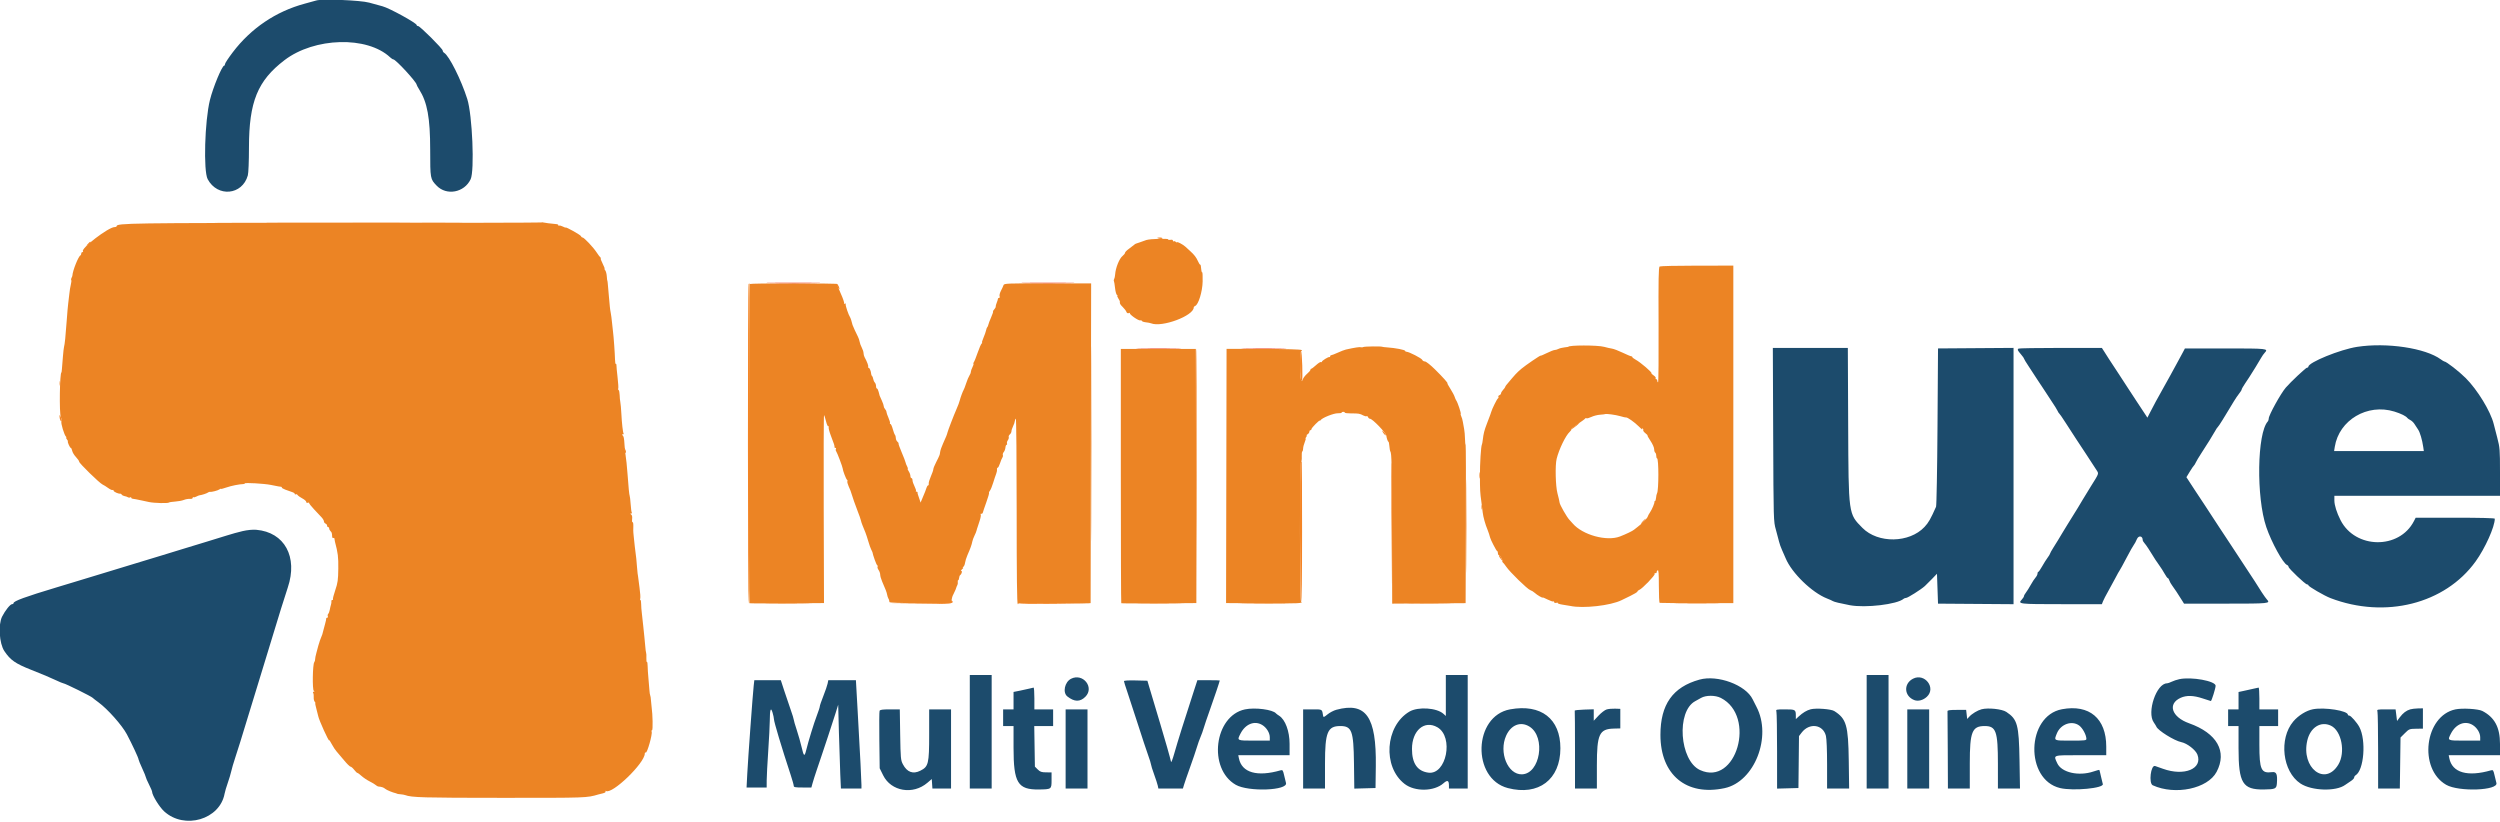 <svg id="svg" version="1.1" xmlns="http://www.w3.org/2000/svg" xmlns:xlink="http://www.w3.org/1999/xlink" width="400" height="131.461" viewBox="0, 0, 400,131.461"><g id="svgg"><path id="path0" d="M86.628 35.594 C 86.589 35.633,71.657 35.666,53.446 35.667 C 20.964 35.670,18.667 35.704,18.667 36.180 C 18.667 36.265,18.519 36.333,18.338 36.333 C 17.357 36.333,12.851 39.795,13.277 40.222 C 13.339 40.283,13.301 40.333,13.194 40.333 C 13.087 40.333,13.000 40.440,13.000 40.569 C 13.000 40.699,12.941 40.831,12.870 40.861 C 12.546 40.999,11.626 43.304,11.584 44.083 C 11.579 44.175,11.516 44.344,11.444 44.458 C 11.372 44.573,11.353 44.730,11.401 44.807 C 11.448 44.885,11.420 45.203,11.337 45.516 C 11.254 45.828,11.141 46.533,11.087 47.083 C 11.032 47.633,10.953 48.308,10.910 48.583 C 10.868 48.858,10.760 50.102,10.670 51.347 C 10.492 53.837,10.360 55.114,10.243 55.507 C 10.201 55.649,10.120 56.361,10.064 57.091 C 9.901 59.199,9.866 59.583,9.833 59.583 C 9.559 59.583,9.465 66.094,9.729 66.727 C 9.861 67.041,9.909 67.362,9.836 67.441 C 9.677 67.611,10.304 69.698,10.566 69.872 C 10.667 69.940,10.685 69.996,10.605 69.997 C 10.525 69.999,10.562 70.124,10.688 70.276 C 10.814 70.427,10.890 70.580,10.858 70.616 C 10.765 70.719,11.193 71.667,11.333 71.667 C 11.402 71.667,11.500 71.875,11.551 72.130 C 11.602 72.385,11.874 72.834,12.155 73.128 C 12.436 73.423,12.667 73.756,12.667 73.870 C 12.667 74.122,15.926 77.304,16.405 77.520 C 16.595 77.605,17.003 77.859,17.312 78.085 C 17.621 78.310,17.940 78.454,18.020 78.404 C 18.101 78.354,18.167 78.397,18.167 78.499 C 18.167 78.676,18.920 79.021,19.231 78.988 C 19.313 78.979,19.429 79.051,19.489 79.148 C 19.549 79.245,19.745 79.348,19.924 79.376 C 20.103 79.403,20.344 79.485,20.458 79.556 C 20.573 79.628,20.742 79.640,20.833 79.583 C 20.925 79.527,21.000 79.547,21.000 79.629 C 21.000 79.711,21.094 79.786,21.208 79.797 C 21.411 79.815,21.943 79.916,22.708 80.081 C 22.915 80.125,23.421 80.235,23.833 80.324 C 24.656 80.501,26.887 80.557,27.041 80.404 C 27.094 80.351,27.537 80.282,28.027 80.251 C 28.516 80.220,29.142 80.103,29.417 79.990 C 29.692 79.877,30.123 79.801,30.375 79.822 C 30.649 79.844,30.833 79.775,30.833 79.651 C 30.833 79.538,30.881 79.492,30.939 79.550 C 30.996 79.608,31.203 79.567,31.397 79.460 C 31.591 79.353,31.825 79.258,31.917 79.249 C 32.278 79.213,33.094 78.946,33.274 78.805 C 33.379 78.722,33.529 78.672,33.607 78.693 C 33.840 78.754,34.900 78.475,35.125 78.294 C 35.240 78.201,35.333 78.167,35.333 78.217 C 35.333 78.267,35.733 78.168,36.222 77.996 C 36.994 77.724,38.308 77.462,38.958 77.449 C 39.073 77.446,39.167 77.401,39.167 77.347 C 39.167 77.196,42.289 77.374,43.333 77.586 C 44.568 77.836,44.767 77.872,44.951 77.880 C 45.062 77.885,45.122 77.938,45.085 77.998 C 45.048 78.057,45.295 78.210,45.634 78.337 C 46.394 78.622,46.339 78.603,46.792 78.750 C 46.998 78.817,47.167 78.943,47.167 79.029 C 47.167 79.116,47.237 79.143,47.323 79.090 C 47.409 79.036,47.540 79.089,47.615 79.206 C 47.689 79.324,48.031 79.568,48.375 79.748 C 48.719 79.928,49.000 80.179,49.000 80.306 C 49.000 80.441,49.102 80.496,49.248 80.440 C 49.384 80.388,49.478 80.405,49.456 80.477 C 49.435 80.550,49.792 81.007,50.250 81.492 C 50.708 81.978,51.252 82.557,51.458 82.779 C 51.665 83.000,51.833 83.293,51.833 83.429 C 51.833 83.566,51.946 83.720,52.083 83.773 C 52.221 83.826,52.333 83.973,52.333 84.101 C 52.333 84.229,52.408 84.333,52.500 84.333 C 52.592 84.333,52.667 84.431,52.667 84.550 C 52.667 84.669,52.760 84.860,52.875 84.975 C 53.089 85.189,53.110 85.256,53.146 85.843 C 53.157 86.032,53.242 86.140,53.333 86.083 C 53.425 86.027,53.506 86.079,53.513 86.198 C 53.520 86.318,53.555 86.529,53.591 86.667 C 54.077 88.508,54.150 89.093,54.127 90.992 C 54.105 92.790,54.038 93.270,53.647 94.413 C 53.398 95.144,53.229 95.800,53.273 95.871 C 53.317 95.942,53.270 96.000,53.169 96.000 C 53.068 96.000,53.003 96.094,53.025 96.208 C 53.047 96.323,53.016 96.567,52.956 96.750 C 52.896 96.933,52.809 97.302,52.763 97.569 C 52.717 97.836,52.607 98.126,52.519 98.214 C 52.431 98.302,52.399 98.477,52.448 98.604 C 52.496 98.730,52.453 98.833,52.351 98.833 C 52.250 98.833,52.180 98.890,52.196 98.958 C 52.212 99.027,52.129 99.421,52.012 99.833 C 51.895 100.245,51.764 100.732,51.723 100.916 C 51.609 101.418,51.570 101.539,51.342 102.083 C 51.228 102.358,51.109 102.696,51.080 102.833 C 51.050 102.971,51.014 103.083,51.000 103.083 C 50.986 103.083,50.952 103.196,50.924 103.333 C 50.896 103.471,50.766 103.958,50.635 104.417 C 50.504 104.875,50.406 105.362,50.417 105.500 C 50.428 105.638,50.366 105.845,50.279 105.961 C 50.022 106.305,49.958 110.370,50.207 110.529 C 50.373 110.634,50.371 110.662,50.198 110.664 C 50.069 110.666,50.032 110.750,50.106 110.870 C 50.175 110.982,50.215 111.291,50.195 111.556 C 50.175 111.822,50.244 112.143,50.350 112.270 C 50.455 112.396,50.501 112.500,50.452 112.500 C 50.403 112.500,50.475 112.894,50.611 113.375 C 50.746 113.856,50.885 114.400,50.917 114.583 C 51.030 115.210,52.663 118.807,52.666 118.434 C 52.666 118.351,52.853 118.634,53.080 119.061 C 53.307 119.489,53.646 120.006,53.833 120.211 C 54.020 120.416,54.558 121.052,55.029 121.625 C 55.500 122.198,55.975 122.667,56.085 122.667 C 56.194 122.667,56.456 122.892,56.667 123.167 C 56.877 123.442,57.109 123.667,57.181 123.667 C 57.254 123.667,57.551 123.884,57.842 124.150 C 58.134 124.416,58.720 124.810,59.144 125.024 C 59.569 125.239,60.016 125.509,60.137 125.624 C 60.258 125.739,60.446 125.839,60.554 125.846 C 61.046 125.878,61.384 125.993,61.640 126.216 C 61.866 126.414,62.820 126.806,63.375 126.930 C 63.444 126.946,63.519 126.978,63.542 127.002 C 63.565 127.026,63.808 127.063,64.083 127.084 C 64.358 127.105,64.696 127.165,64.833 127.217 C 65.837 127.598,67.751 127.652,80.270 127.655 C 94.005 127.659,93.866 127.664,95.750 127.110 C 95.842 127.083,96.161 127.003,96.460 126.933 C 96.783 126.858,96.958 126.734,96.892 126.627 C 96.832 126.529,96.859 126.496,96.954 126.555 C 97.919 127.151,103.167 122.095,103.167 120.568 C 103.167 120.428,103.236 120.357,103.321 120.409 C 103.544 120.547,104.417 117.459,104.266 117.066 C 104.217 116.938,104.246 116.833,104.330 116.833 C 104.480 116.833,104.434 114.326,104.263 113.167 C 104.216 112.846,104.164 112.321,104.148 112.000 C 104.133 111.679,104.082 111.349,104.035 111.267 C 103.988 111.184,103.931 110.809,103.908 110.433 C 103.886 110.058,103.813 109.188,103.746 108.500 C 103.680 107.813,103.624 106.933,103.622 106.547 C 103.620 106.160,103.568 105.875,103.505 105.914 C 103.442 105.952,103.404 105.669,103.421 105.284 C 103.438 104.899,103.420 104.525,103.380 104.455 C 103.341 104.384,103.278 103.896,103.239 103.371 C 103.201 102.846,103.135 102.154,103.093 101.833 C 103.051 101.513,102.972 100.763,102.919 100.167 C 102.865 99.571,102.767 98.671,102.700 98.167 C 102.634 97.662,102.581 96.969,102.584 96.625 C 102.586 96.281,102.533 96.000,102.466 96.000 C 102.399 96.000,102.386 95.889,102.438 95.754 C 102.490 95.619,102.440 94.850,102.326 94.046 C 102.213 93.241,102.103 92.396,102.082 92.167 C 102.060 91.938,102.031 91.750,102.017 91.750 C 102.002 91.750,101.960 91.300,101.924 90.750 C 101.856 89.742,101.803 89.245,101.564 87.417 C 101.492 86.867,101.421 86.192,101.405 85.917 C 101.389 85.642,101.360 85.342,101.340 85.250 C 101.320 85.158,101.316 84.719,101.332 84.274 C 101.347 83.828,101.295 83.504,101.215 83.554 C 101.135 83.603,101.101 83.377,101.139 83.052 C 101.183 82.670,101.127 82.411,100.979 82.317 C 100.799 82.203,100.796 82.171,100.968 82.169 C 101.088 82.168,101.140 82.091,101.083 81.999 C 101.026 81.907,100.944 81.296,100.901 80.641 C 100.857 79.985,100.788 79.395,100.747 79.328 C 100.681 79.221,100.549 77.883,100.411 75.917 C 100.325 74.694,100.176 73.255,100.083 72.750 C 100.032 72.475,99.963 71.800,99.929 71.250 C 99.855 70.044,99.801 69.787,99.583 69.628 C 99.482 69.553,99.502 69.504,99.635 69.503 C 99.755 69.501,99.818 69.444,99.776 69.375 C 99.659 69.185,99.497 67.745,99.416 66.167 C 99.376 65.387,99.302 64.563,99.252 64.333 C 99.202 64.104,99.153 63.596,99.143 63.205 C 99.133 62.814,99.058 62.452,98.976 62.402 C 98.895 62.352,98.868 62.246,98.916 62.168 C 98.965 62.089,98.918 61.288,98.812 60.387 C 98.707 59.487,98.626 58.617,98.633 58.455 C 98.641 58.292,98.595 58.191,98.532 58.230 C 98.468 58.269,98.410 57.952,98.402 57.525 C 98.384 56.598,98.182 53.786,98.083 53.083 C 98.044 52.808,97.970 52.133,97.920 51.583 C 97.869 51.033,97.780 50.358,97.723 50.083 C 97.665 49.808,97.599 49.358,97.575 49.083 C 97.552 48.808,97.477 47.983,97.409 47.250 C 97.341 46.517,97.269 45.692,97.248 45.417 C 97.228 45.142,97.194 44.917,97.173 44.917 C 97.152 44.917,97.114 44.598,97.087 44.208 C 97.061 43.818,96.947 43.387,96.833 43.249 C 96.719 43.112,96.674 43.000,96.732 43.000 C 96.791 43.000,96.649 42.625,96.417 42.167 C 96.184 41.708,96.052 41.332,96.122 41.331 C 96.192 41.329,96.174 41.273,96.082 41.206 C 95.989 41.138,95.714 40.775,95.470 40.399 C 94.936 39.575,93.452 38.000,93.209 38.000 C 93.114 38.000,92.998 37.901,92.951 37.779 C 92.873 37.575,90.500 36.249,90.500 36.409 C 90.500 36.448,90.299 36.376,90.054 36.249 C 89.808 36.121,89.546 36.055,89.470 36.102 C 89.395 36.148,89.333 36.119,89.333 36.038 C 89.333 35.956,89.240 35.881,89.125 35.871 C 88.196 35.789,87.049 35.645,86.891 35.590 C 86.786 35.553,86.667 35.555,86.628 35.594 M183.414 38.403 C 183.140 38.491,182.672 38.658,182.372 38.774 C 182.072 38.890,181.788 38.986,181.741 38.987 C 181.694 38.988,181.549 39.085,181.421 39.202 C 181.292 39.320,180.922 39.604,180.598 39.833 C 180.274 40.063,180.007 40.338,180.005 40.446 C 180.002 40.554,179.828 40.779,179.617 40.946 C 179.091 41.363,178.490 42.861,178.419 43.933 C 178.400 44.217,178.331 44.536,178.266 44.641 C 178.200 44.747,178.182 44.890,178.224 44.958 C 178.266 45.027,178.348 45.531,178.407 46.077 C 178.465 46.624,178.603 47.129,178.714 47.200 C 178.826 47.270,178.859 47.329,178.788 47.331 C 178.717 47.332,178.779 47.517,178.926 47.741 C 179.073 47.966,179.187 48.191,179.180 48.241 C 179.134 48.555,179.216 48.712,179.638 49.124 C 179.897 49.376,180.161 49.722,180.223 49.892 C 180.299 50.100,180.430 50.165,180.621 50.092 C 180.778 50.032,180.852 50.037,180.786 50.103 C 180.622 50.267,182.184 51.362,182.441 51.264 C 182.553 51.221,182.669 51.258,182.699 51.347 C 182.729 51.436,183.015 51.536,183.335 51.568 C 183.655 51.601,184.029 51.674,184.167 51.730 C 185.893 52.433,191.000 50.529,191.000 49.183 C 191.000 49.102,191.102 48.997,191.227 48.949 C 191.749 48.748,192.390 46.656,192.423 45.046 C 192.441 44.200,192.409 43.537,192.352 43.572 C 192.296 43.606,192.234 43.454,192.215 43.234 C 192.153 42.512,192.113 42.333,192.013 42.333 C 191.959 42.333,191.809 42.095,191.680 41.804 C 191.406 41.184,191.097 40.780,190.442 40.183 C 190.180 39.945,189.828 39.623,189.659 39.467 C 189.280 39.119,188.333 38.618,188.333 38.766 C 188.333 38.826,188.233 38.791,188.110 38.689 C 187.987 38.586,187.837 38.552,187.776 38.613 C 187.716 38.673,187.667 38.626,187.667 38.508 C 187.667 38.371,187.520 38.323,187.255 38.373 C 187.029 38.416,186.882 38.389,186.930 38.312 C 187.046 38.124,184.041 38.202,183.414 38.403 M265.539 42.639 C 265.372 42.745,265.337 44.690,265.372 51.970 C 265.397 57.028,265.360 61.167,265.292 61.167 C 265.223 61.167,265.167 61.054,265.167 60.917 C 265.167 60.779,265.087 60.667,264.990 60.667 C 264.893 60.667,264.858 60.595,264.912 60.507 C 264.966 60.420,264.818 60.222,264.583 60.068 C 264.348 59.914,264.190 59.754,264.232 59.713 C 264.363 59.581,262.483 57.970,261.708 57.551 C 261.410 57.389,261.167 57.200,261.167 57.129 C 261.167 57.058,261.087 57.000,260.990 57.000 C 260.892 57.000,260.274 56.741,259.615 56.425 C 258.956 56.109,258.192 55.818,257.917 55.778 C 257.642 55.738,257.079 55.611,256.667 55.495 C 255.638 55.205,250.917 55.208,250.917 55.498 C 250.917 55.510,250.638 55.549,250.296 55.585 C 249.955 55.620,249.529 55.729,249.349 55.825 C 249.169 55.921,248.900 56.000,248.752 56.000 C 248.603 56.000,248.036 56.221,247.491 56.492 C 246.946 56.762,246.500 56.948,246.500 56.904 C 246.500 56.797,244.036 58.477,243.429 58.998 C 242.624 59.688,242.504 59.819,241.001 61.618 C 240.909 61.729,240.833 61.863,240.833 61.917 C 240.833 61.970,240.683 62.175,240.500 62.372 C 240.317 62.569,240.167 62.820,240.167 62.930 C 240.167 63.041,240.049 63.176,239.906 63.231 C 239.763 63.286,239.689 63.401,239.742 63.487 C 239.795 63.573,239.759 63.693,239.661 63.754 C 239.505 63.850,238.710 65.461,238.593 65.917 C 238.545 66.104,238.469 66.310,237.906 67.780 C 237.485 68.876,237.360 69.369,237.244 70.388 C 237.204 70.738,237.139 71.076,237.101 71.138 C 236.955 71.374,236.782 74.162,236.788 76.167 C 236.795 78.468,236.813 78.796,237.015 80.250 C 237.091 80.800,237.190 81.587,237.234 82.000 C 237.309 82.693,237.660 83.951,238.003 84.750 C 238.134 85.055,238.379 85.800,238.415 86.000 C 238.472 86.314,239.429 88.167,239.535 88.167 C 239.607 88.167,239.667 88.317,239.667 88.500 C 239.667 88.683,239.740 88.833,239.829 88.833 C 240.021 88.833,240.569 89.832,240.379 89.836 C 240.308 89.837,240.329 89.894,240.425 89.961 C 240.521 90.028,240.776 90.346,240.993 90.667 C 241.569 91.522,244.396 94.278,244.841 94.419 C 245.052 94.486,245.380 94.688,245.571 94.868 C 245.928 95.205,246.833 95.732,246.833 95.602 C 246.833 95.562,247.184 95.706,247.612 95.923 C 248.041 96.140,248.453 96.279,248.529 96.232 C 248.605 96.185,248.667 96.235,248.667 96.343 C 248.667 96.457,248.806 96.502,249.000 96.452 C 249.184 96.404,249.298 96.423,249.253 96.494 C 249.209 96.566,249.565 96.682,250.045 96.752 C 250.524 96.822,251.067 96.911,251.250 96.950 C 253.308 97.393,257.717 96.895,259.456 96.025 C 259.618 95.944,260.256 95.633,260.875 95.334 C 261.494 95.035,262.000 94.723,262.000 94.640 C 262.000 94.557,262.131 94.440,262.292 94.380 C 262.755 94.206,264.863 92.016,264.747 91.828 C 264.689 91.735,264.741 91.679,264.863 91.704 C 264.984 91.729,265.072 91.675,265.058 91.583 C 265.043 91.492,265.118 91.337,265.224 91.240 C 265.369 91.108,265.417 91.727,265.417 93.740 C 265.417 95.212,265.473 96.435,265.542 96.458 C 265.610 96.481,268.292 96.500,271.500 96.500 L 277.333 96.500 277.333 69.500 L 277.333 42.500 271.542 42.503 C 268.356 42.504,265.655 42.565,265.539 42.639 M119.948 45.441 C 119.828 45.561,119.783 96.394,119.903 96.514 C 119.941 96.552,122.642 96.563,125.906 96.538 L 131.840 96.492 131.795 81.428 C 131.770 73.144,131.793 66.392,131.847 66.425 C 131.900 66.458,132.042 66.898,132.163 67.403 C 132.290 67.932,132.455 68.278,132.551 68.218 C 132.647 68.159,132.666 68.199,132.596 68.312 C 132.529 68.421,132.684 69.051,132.940 69.713 C 133.197 70.375,133.418 70.973,133.432 71.042 C 133.447 71.110,133.477 71.223,133.499 71.292 C 133.521 71.360,133.531 71.473,133.520 71.542 C 133.509 71.610,133.579 71.667,133.677 71.667 C 133.774 71.667,133.805 71.745,133.745 71.841 C 133.686 71.936,133.708 72.105,133.793 72.216 C 133.949 72.419,134.824 74.732,134.831 74.959 C 134.839 75.266,135.375 76.673,135.515 76.760 C 135.602 76.813,135.631 76.923,135.581 77.004 C 135.531 77.085,135.616 77.437,135.771 77.784 C 135.926 78.132,136.065 78.454,136.079 78.500 C 136.388 79.507,136.904 80.985,137.243 81.833 C 137.480 82.429,137.704 83.067,137.739 83.250 C 137.774 83.433,137.897 83.808,138.012 84.083 C 138.128 84.358,138.235 84.621,138.250 84.667 C 138.265 84.712,138.363 84.954,138.466 85.202 C 138.569 85.451,138.779 86.089,138.931 86.619 C 139.083 87.149,139.290 87.733,139.390 87.917 C 139.490 88.100,139.578 88.287,139.586 88.333 C 139.678 88.864,140.210 90.340,140.338 90.420 C 140.430 90.477,140.462 90.593,140.410 90.678 C 140.357 90.763,140.431 91.000,140.574 91.203 C 140.716 91.407,140.833 91.746,140.833 91.956 C 140.833 92.165,140.973 92.655,141.143 93.043 C 141.720 94.359,141.867 94.749,141.942 95.155 C 141.984 95.378,142.069 95.640,142.131 95.738 C 142.243 95.914,142.272 96.007,142.313 96.333 C 142.326 96.440,144.091 96.500,147.232 96.500 L 152.131 96.500 152.235 96.084 C 152.292 95.855,152.345 95.612,152.352 95.542 C 152.358 95.473,152.463 95.229,152.585 95.000 C 152.788 94.619,153.030 94.040,153.071 93.833 C 153.081 93.787,153.134 93.675,153.189 93.583 C 153.245 93.492,153.269 93.285,153.243 93.125 C 153.217 92.965,153.249 92.833,153.313 92.833 C 153.377 92.833,153.441 92.671,153.456 92.473 C 153.471 92.275,153.549 92.069,153.629 92.015 C 153.878 91.847,154.004 91.333,153.796 91.333 C 153.690 91.333,153.749 91.223,153.926 91.089 C 154.104 90.954,154.175 90.840,154.083 90.836 C 153.992 90.832,154.012 90.768,154.129 90.693 C 154.246 90.619,154.371 90.331,154.406 90.053 C 154.441 89.776,154.615 89.219,154.792 88.816 C 155.263 87.745,155.482 87.136,155.565 86.667 C 155.606 86.438,155.765 86.003,155.919 85.701 C 156.072 85.399,156.223 85.024,156.253 84.868 C 156.283 84.711,156.323 84.565,156.341 84.542 C 156.360 84.519,156.387 84.444,156.403 84.375 C 156.418 84.306,156.564 83.858,156.727 83.379 C 156.891 82.900,156.976 82.429,156.916 82.333 C 156.857 82.237,156.898 82.179,157.007 82.204 C 157.116 82.229,157.229 82.137,157.258 82.000 C 157.287 81.862,157.540 81.117,157.819 80.344 C 158.098 79.571,158.291 78.902,158.246 78.857 C 158.202 78.813,158.264 78.658,158.385 78.514 C 158.505 78.369,158.740 77.800,158.906 77.250 C 159.072 76.700,159.286 76.063,159.380 75.833 C 159.475 75.604,159.536 75.285,159.516 75.125 C 159.495 74.965,159.547 74.833,159.630 74.833 C 159.712 74.833,159.880 74.515,160.003 74.125 C 160.126 73.735,160.295 73.325,160.379 73.214 C 160.463 73.102,160.497 72.915,160.454 72.797 C 160.412 72.680,160.479 72.465,160.605 72.321 C 160.730 72.176,160.849 71.858,160.869 71.612 C 160.889 71.367,160.973 71.167,161.054 71.167 C 161.136 71.167,161.165 71.070,161.120 70.951 C 161.074 70.833,161.136 70.601,161.257 70.435 C 161.378 70.270,161.441 70.041,161.398 69.927 C 161.354 69.813,161.434 69.624,161.576 69.506 C 161.717 69.389,161.833 69.163,161.833 69.005 C 161.833 68.847,161.950 68.483,162.093 68.197 C 162.236 67.910,162.365 67.523,162.379 67.338 C 162.393 67.152,162.463 67.000,162.535 67.000 C 162.608 67.000,162.667 73.675,162.667 81.833 C 162.667 92.162,162.720 96.667,162.843 96.667 C 162.940 96.667,162.985 96.610,162.942 96.542 C 162.900 96.473,165.483 96.454,168.683 96.500 C 171.882 96.546,174.500 96.546,174.500 96.500 C 174.500 96.454,174.519 84.926,174.542 70.882 L 174.583 45.347 167.621 45.337 C 161.102 45.327,160.653 45.346,160.565 45.622 C 160.513 45.784,160.327 46.190,160.151 46.525 C 159.975 46.859,159.877 47.253,159.933 47.400 C 159.990 47.547,159.953 47.667,159.851 47.667 C 159.750 47.667,159.667 47.737,159.667 47.822 C 159.667 47.908,159.580 48.189,159.473 48.447 C 159.367 48.706,159.295 48.982,159.313 49.063 C 159.332 49.143,159.220 49.349,159.064 49.521 C 158.909 49.693,158.830 49.833,158.889 49.833 C 158.948 49.833,158.812 50.250,158.587 50.759 C 158.361 51.268,158.156 51.812,158.130 51.967 C 158.104 52.123,158.032 52.289,157.969 52.337 C 157.905 52.385,157.819 52.610,157.776 52.837 C 157.733 53.064,157.543 53.606,157.355 54.042 C 157.166 54.477,157.065 54.834,157.131 54.836 C 157.196 54.837,157.168 54.894,157.068 54.961 C 156.968 55.028,156.681 55.683,156.430 56.416 C 156.178 57.149,155.904 57.831,155.821 57.931 C 155.738 58.032,155.708 58.152,155.754 58.199 C 155.801 58.246,155.726 58.501,155.587 58.767 C 155.449 59.033,155.335 59.365,155.334 59.505 C 155.334 59.645,155.232 59.907,155.107 60.088 C 154.983 60.269,154.748 60.829,154.585 61.333 C 154.422 61.837,154.234 62.325,154.166 62.417 C 154.064 62.556,153.633 63.723,153.582 64.000 C 153.539 64.238,153.255 64.993,152.988 65.583 C 152.647 66.338,151.656 68.919,151.592 69.219 C 151.532 69.503,151.347 69.961,150.885 70.971 C 150.661 71.460,150.454 72.060,150.425 72.305 C 150.395 72.550,150.353 72.769,150.332 72.792 C 150.310 72.815,150.279 72.890,150.263 72.958 C 150.247 73.027,150.032 73.475,149.784 73.953 C 149.536 74.431,149.333 74.935,149.333 75.073 C 149.333 75.211,149.158 75.721,148.943 76.207 C 148.728 76.692,148.572 77.219,148.595 77.378 C 148.618 77.537,148.574 77.667,148.496 77.667 C 148.419 77.667,148.305 77.835,148.243 78.042 C 148.136 78.397,147.994 78.755,147.502 79.917 L 147.290 80.417 147.132 79.917 C 147.045 79.642,146.930 79.304,146.877 79.167 C 146.824 79.029,146.792 78.860,146.807 78.792 C 146.821 78.723,146.746 78.667,146.639 78.667 C 146.532 78.667,146.491 78.620,146.548 78.563 C 146.606 78.506,146.506 78.171,146.326 77.819 C 146.147 77.468,146.000 77.027,146.000 76.840 C 146.000 76.653,145.925 76.500,145.833 76.500 C 145.742 76.500,145.667 76.347,145.667 76.161 C 145.667 75.974,145.546 75.637,145.397 75.411 C 145.249 75.185,145.177 75.000,145.237 75.000 C 145.296 75.000,145.252 74.831,145.139 74.625 C 145.026 74.419,144.913 74.131,144.888 73.985 C 144.864 73.839,144.585 73.115,144.268 72.375 C 143.951 71.635,143.726 70.996,143.767 70.955 C 143.808 70.914,143.727 70.786,143.587 70.670 C 143.448 70.554,143.333 70.296,143.333 70.096 C 143.333 69.897,143.269 69.662,143.191 69.575 C 143.113 69.488,142.953 69.060,142.836 68.625 C 142.719 68.190,142.554 67.833,142.469 67.833 C 142.383 67.833,142.350 67.774,142.395 67.701 C 142.440 67.628,142.332 67.245,142.155 66.849 C 141.978 66.454,141.833 66.031,141.833 65.910 C 141.833 65.789,141.738 65.591,141.621 65.470 C 141.504 65.349,141.406 65.137,141.403 65.000 C 141.399 64.862,141.258 64.450,141.088 64.083 C 140.696 63.235,140.734 63.339,140.586 62.708 C 140.516 62.410,140.393 62.167,140.313 62.167 C 140.232 62.167,140.167 61.994,140.167 61.783 C 140.167 61.572,140.078 61.311,139.969 61.202 C 139.860 61.094,139.746 60.838,139.715 60.634 C 139.684 60.431,139.601 60.224,139.532 60.174 C 139.462 60.124,139.398 59.971,139.389 59.833 C 139.358 59.378,139.130 58.833,138.971 58.833 C 138.884 58.833,138.854 58.767,138.904 58.687 C 138.986 58.555,138.747 57.914,138.323 57.127 C 138.237 56.968,138.167 56.683,138.167 56.494 C 138.167 56.305,138.039 55.910,137.884 55.617 C 137.728 55.323,137.573 54.900,137.540 54.675 C 137.507 54.451,137.379 54.076,137.255 53.842 C 137.018 53.395,136.443 52.142,136.409 52.000 C 136.269 51.413,136.098 50.884,136.006 50.750 C 135.773 50.412,135.264 48.910,135.309 48.692 C 135.338 48.552,135.278 48.514,135.152 48.592 C 135.029 48.669,134.991 48.649,135.057 48.542 C 135.117 48.445,134.873 47.727,134.514 46.947 C 134.155 46.166,133.902 45.487,133.951 45.437 C 134.001 45.388,130.896 45.343,127.052 45.337 C 123.207 45.331,120.011 45.378,119.948 45.441 M218.125 55.526 C 218.027 55.587,217.855 55.600,217.742 55.557 C 217.563 55.488,216.747 55.614,215.345 55.927 C 215.123 55.977,214.540 56.201,214.049 56.425 C 213.558 56.650,213.084 56.833,212.995 56.833 C 212.906 56.833,212.833 56.908,212.833 57.000 C 212.833 57.092,212.777 57.149,212.708 57.128 C 212.528 57.073,211.500 57.712,211.500 57.879 C 211.500 57.956,211.434 57.979,211.352 57.928 C 211.271 57.878,210.919 58.099,210.570 58.419 C 210.221 58.738,209.875 59.000,209.801 59.000 C 209.727 59.000,209.667 59.080,209.667 59.177 C 209.667 59.275,209.435 59.550,209.152 59.788 C 208.869 60.026,208.561 60.415,208.467 60.652 C 208.306 61.059,208.289 61.065,208.160 60.750 C 207.931 60.192,207.967 56.167,208.200 56.167 C 208.330 56.167,208.343 56.110,208.237 56.004 C 208.138 55.905,205.766 55.837,202.162 55.829 L 196.250 55.817 196.210 76.154 L 196.171 96.492 202.185 96.538 C 207.741 96.580,208.632 96.537,208.169 96.252 C 207.941 96.110,207.934 74.060,208.163 73.919 C 208.253 73.863,208.306 73.479,208.282 73.064 C 208.258 72.649,208.297 72.273,208.369 72.228 C 208.441 72.183,208.500 71.973,208.500 71.761 C 208.500 71.548,208.614 71.102,208.752 70.770 C 208.891 70.438,208.957 70.167,208.898 70.167 C 208.840 70.167,208.886 70.054,209.000 69.917 C 209.114 69.779,209.142 69.664,209.062 69.662 C 208.982 69.659,209.048 69.580,209.208 69.487 C 209.369 69.393,209.500 69.208,209.500 69.075 C 209.500 68.942,209.575 68.833,209.667 68.833 C 209.758 68.833,209.833 68.752,209.833 68.654 C 209.833 68.461,211.165 67.117,211.169 67.305 C 211.171 67.366,211.227 67.330,211.294 67.225 C 211.529 66.858,213.408 66.105,214.042 66.125 C 214.385 66.135,214.667 66.086,214.667 66.016 C 214.667 65.946,214.779 65.889,214.917 65.889 C 215.054 65.889,215.167 65.948,215.167 66.021 C 215.167 66.093,215.635 66.149,216.208 66.146 C 217.371 66.138,217.584 66.175,218.128 66.474 C 218.337 66.588,218.572 66.642,218.653 66.592 C 218.733 66.542,218.841 66.614,218.894 66.751 C 218.947 66.888,219.086 67.001,219.203 67.002 C 219.595 67.007,221.752 69.245,221.811 69.709 C 221.864 70.125,222.052 70.667,222.143 70.667 C 222.202 70.667,222.271 70.979,222.298 71.359 C 222.324 71.740,222.395 72.132,222.456 72.230 C 222.664 72.568,222.692 73.932,222.721 85.250 L 222.750 96.583 228.625 96.544 L 234.499 96.505 234.541 83.836 C 234.564 76.868,234.546 71.167,234.500 71.167 C 234.454 71.166,234.409 70.735,234.399 70.208 C 234.389 69.681,234.330 68.987,234.266 68.667 C 234.203 68.346,234.109 67.821,234.057 67.500 C 234.006 67.179,233.891 66.779,233.802 66.611 C 233.713 66.442,233.676 66.269,233.720 66.225 C 233.809 66.135,233.212 64.346,233.005 64.083 C 232.933 63.992,232.817 63.729,232.747 63.500 C 232.677 63.271,232.369 62.690,232.062 62.208 C 231.755 61.727,231.540 61.333,231.584 61.333 C 231.739 61.333,230.913 60.404,229.620 59.125 C 228.877 58.390,228.173 57.833,227.986 57.833 C 227.804 57.833,227.612 57.718,227.558 57.577 C 227.461 57.324,225.444 56.284,225.042 56.280 C 224.927 56.279,224.833 56.221,224.833 56.152 C 224.833 55.975,223.284 55.671,221.917 55.580 C 221.550 55.556,221.213 55.513,221.167 55.486 C 220.997 55.385,218.296 55.421,218.125 55.526 M179.333 76.139 C 179.333 87.307,179.365 96.476,179.403 96.514 C 179.441 96.552,182.160 96.563,185.444 96.538 L 191.417 96.492 191.374 76.163 L 191.331 55.833 185.332 55.833 L 179.333 55.833 179.333 76.139 M259.250 66.589 C 259.708 66.726,260.121 66.819,260.167 66.796 C 260.336 66.712,261.554 67.569,262.208 68.232 C 262.578 68.609,262.821 68.811,262.748 68.683 C 262.658 68.525,262.679 68.488,262.810 68.569 C 262.918 68.635,262.966 68.754,262.918 68.832 C 262.870 68.909,263.028 69.129,263.271 69.320 C 263.513 69.511,263.662 69.667,263.601 69.667 C 263.541 69.667,263.756 70.059,264.079 70.539 C 264.402 71.019,264.667 71.615,264.667 71.863 C 264.667 72.111,264.742 72.360,264.833 72.417 C 264.925 72.473,265.000 72.703,265.000 72.927 C 265.000 73.150,265.056 73.333,265.125 73.333 C 265.412 73.333,265.409 78.474,265.122 78.938 C 265.060 79.038,264.991 79.356,264.969 79.644 C 264.947 79.931,264.870 80.167,264.798 80.167 C 264.726 80.167,264.684 80.223,264.706 80.292 C 264.763 80.472,264.325 81.510,263.981 82.012 C 263.819 82.247,263.663 82.538,263.635 82.657 C 263.575 82.907,262.686 83.819,262.058 84.273 C 261.823 84.444,261.544 84.662,261.440 84.759 C 261.240 84.943,260.131 85.476,259.196 85.837 C 257.067 86.658,253.206 85.595,251.630 83.752 C 251.472 83.567,251.235 83.304,251.103 83.167 C 250.690 82.736,249.566 80.766,249.535 80.417 C 249.518 80.233,249.363 79.558,249.190 78.917 C 248.888 77.797,248.808 74.434,249.061 73.417 C 249.443 71.875,250.506 69.681,251.157 69.092 C 251.342 68.925,251.461 68.739,251.423 68.678 C 251.386 68.616,251.856 68.233,252.469 67.825 C 253.082 67.417,253.608 67.027,253.639 66.957 C 253.670 66.888,253.761 66.872,253.842 66.922 C 253.923 66.972,254.273 66.877,254.620 66.710 C 254.966 66.544,255.588 66.384,256.000 66.355 C 256.412 66.327,256.769 66.285,256.792 66.262 C 256.904 66.154,258.510 66.367,259.250 66.589 " stroke="none" fill="#ec8424" fill-rule="evenodd"></path><path id="path1" d="M50.583 0.083 C 50.492 0.115,49.667 0.342,48.750 0.589 C 44.136 1.833,40.159 4.521,37.236 8.373 C 36.556 9.269,36.000 10.114,36.000 10.251 C 36.000 10.388,35.944 10.500,35.875 10.500 C 35.531 10.500,34.096 13.953,33.589 16.000 C 32.757 19.358,32.529 27.358,33.228 28.667 C 34.799 31.606,38.771 31.235,39.651 28.066 C 39.756 27.689,39.833 25.809,39.835 23.583 C 39.843 16.283,41.210 12.921,45.509 9.634 C 50.312 5.962,58.754 5.734,62.427 9.177 C 62.617 9.355,62.842 9.500,62.928 9.500 C 63.318 9.500,66.667 13.137,66.667 13.560 C 66.667 13.622,66.848 13.961,67.070 14.313 C 68.373 16.377,68.827 18.860,68.830 23.947 C 68.834 28.602,68.839 28.635,69.862 29.702 C 71.445 31.354,74.290 30.820,75.301 28.680 C 75.949 27.310,75.574 18.390,74.761 15.833 C 73.781 12.750,71.861 8.918,71.061 8.450 C 70.936 8.377,70.833 8.215,70.833 8.091 C 70.833 7.795,67.192 4.167,66.895 4.167 C 66.770 4.167,66.667 4.095,66.667 4.008 C 66.667 3.693,62.282 1.285,61.199 1.005 C 60.860 0.918,59.908 0.656,59.083 0.424 C 57.705 0.035,51.455 -0.215,50.583 0.083 M377.150 55.495 C 374.422 55.914,369.333 57.988,369.333 58.681 C 369.333 58.765,369.235 58.833,369.115 58.833 C 368.934 58.833,366.512 61.108,365.732 62.011 C 364.919 62.951,363.000 66.427,363.000 66.958 C 363.000 67.128,362.934 67.338,362.854 67.425 C 361.131 69.293,360.981 79.555,362.607 84.333 C 363.430 86.751,365.294 90.155,365.929 90.398 C 366.060 90.449,366.167 90.580,366.167 90.691 C 366.167 90.951,368.850 93.500,369.124 93.500 C 369.239 93.500,369.333 93.561,369.333 93.635 C 369.333 93.834,371.890 95.320,372.888 95.701 C 381.635 99.041,391.194 96.626,396.093 89.840 C 397.623 87.720,399.167 84.281,399.167 82.992 C 399.167 82.894,396.727 82.833,392.838 82.833 L 386.509 82.833 386.231 83.375 C 383.887 87.946,376.850 87.858,374.488 83.227 C 373.879 82.033,373.500 80.825,373.500 80.077 L 373.500 79.333 386.750 79.333 L 400.000 79.333 400.000 75.521 C 400.000 71.958,399.972 71.602,399.569 70.063 C 399.332 69.158,399.074 68.154,398.994 67.833 C 398.496 65.816,396.386 62.358,394.513 60.490 C 393.429 59.408,391.397 57.833,391.086 57.833 C 391.031 57.833,390.783 57.684,390.535 57.502 C 388.068 55.691,381.896 54.765,377.150 55.495 M283.709 69.542 C 283.764 83.365,283.765 83.422,284.141 84.750 C 284.348 85.483,284.576 86.346,284.649 86.667 C 284.721 86.987,284.934 87.587,285.123 88.000 C 285.311 88.412,285.575 89.013,285.708 89.333 C 286.685 91.684,289.920 94.823,292.333 95.761 C 292.746 95.922,293.158 96.106,293.250 96.172 C 293.423 96.295,294.440 96.542,295.967 96.832 C 298.458 97.306,303.582 96.696,304.575 95.808 C 304.662 95.730,304.841 95.667,304.973 95.667 C 305.239 95.667,307.362 94.325,307.974 93.771 C 308.189 93.576,308.714 93.053,309.140 92.608 L 309.917 91.799 310.000 94.191 L 310.083 96.583 316.125 96.627 L 322.167 96.671 322.167 76.167 L 322.167 55.663 316.125 55.706 L 310.083 55.750 310.000 68.250 C 309.954 75.125,309.850 80.900,309.768 81.083 C 308.884 83.069,308.570 83.618,307.921 84.311 C 305.499 86.900,300.480 86.980,297.995 84.468 C 295.735 82.183,295.769 82.433,295.707 67.875 L 295.654 55.667 289.654 55.667 L 283.654 55.667 283.709 69.542 M322.944 55.778 C 322.766 55.957,322.807 56.052,323.333 56.667 C 323.608 56.987,323.833 57.304,323.833 57.370 C 323.833 57.436,324.190 58.021,324.625 58.671 C 325.060 59.320,325.661 60.241,325.960 60.717 C 326.259 61.194,326.597 61.701,326.710 61.846 C 326.824 61.990,327.029 62.302,327.167 62.539 C 327.304 62.776,327.791 63.520,328.248 64.193 C 328.706 64.866,329.141 65.565,329.215 65.745 C 329.289 65.926,329.409 66.114,329.480 66.162 C 329.552 66.210,330.017 66.887,330.514 67.666 C 331.304 68.905,333.186 71.785,333.673 72.500 C 333.989 72.964,335.248 74.894,335.514 75.324 C 335.813 75.805,335.832 75.758,334.528 77.833 C 334.153 78.429,333.580 79.367,333.253 79.917 C 332.927 80.467,332.568 81.067,332.457 81.250 C 331.985 82.026,331.097 83.459,330.752 84.000 C 330.548 84.321,330.182 84.921,329.938 85.333 C 329.374 86.288,329.209 86.557,328.544 87.612 C 328.245 88.085,328.000 88.528,328.000 88.596 C 328.000 88.663,327.825 88.951,327.612 89.234 C 327.399 89.518,327.005 90.144,326.737 90.625 C 326.469 91.106,326.194 91.500,326.125 91.500 C 326.056 91.500,326.000 91.626,326.000 91.781 C 326.000 91.935,325.859 92.217,325.688 92.406 C 325.516 92.595,325.170 93.124,324.919 93.580 C 324.669 94.037,324.322 94.591,324.148 94.811 C 323.975 95.031,323.833 95.290,323.833 95.387 C 323.833 95.483,323.675 95.730,323.483 95.935 C 322.817 96.643,323.019 96.667,329.827 96.667 L 336.301 96.667 336.479 96.208 C 336.576 95.956,336.955 95.225,337.320 94.583 C 337.685 93.942,338.210 92.977,338.486 92.441 C 338.762 91.904,339.056 91.379,339.138 91.274 C 339.221 91.169,339.720 90.258,340.247 89.250 C 340.774 88.242,341.302 87.304,341.420 87.167 C 341.537 87.029,341.754 86.624,341.902 86.267 C 342.167 85.624,342.833 85.727,342.833 86.411 C 342.833 86.517,342.967 86.749,343.131 86.927 C 343.384 87.201,343.937 88.041,344.880 89.583 C 344.992 89.766,345.277 90.178,345.514 90.499 C 345.751 90.821,346.121 91.402,346.337 91.792 C 346.552 92.181,346.784 92.500,346.853 92.500 C 346.921 92.500,347.031 92.669,347.096 92.875 C 347.160 93.081,347.358 93.438,347.536 93.667 C 347.834 94.053,348.557 95.147,349.180 96.157 L 349.444 96.583 356.166 96.583 C 363.141 96.583,363.313 96.565,362.691 95.898 C 362.431 95.619,361.488 94.203,360.750 92.983 C 360.658 92.831,360.140 92.042,359.597 91.229 C 359.055 90.415,357.879 88.625,356.984 87.250 C 356.088 85.875,355.197 84.525,355.003 84.250 C 354.809 83.975,354.319 83.225,353.914 82.583 C 353.508 81.942,353.019 81.192,352.826 80.917 C 352.632 80.642,351.878 79.502,351.150 78.384 L 349.826 76.351 350.363 75.467 C 350.658 74.981,350.955 74.544,351.023 74.497 C 351.090 74.449,351.228 74.224,351.329 73.997 C 351.430 73.769,351.808 73.133,352.170 72.583 C 353.053 71.239,354.197 69.397,354.484 68.857 C 354.613 68.615,354.773 68.379,354.841 68.333 C 354.908 68.287,355.253 67.775,355.607 67.195 C 355.961 66.614,356.400 65.893,356.583 65.593 C 356.767 65.292,357.137 64.680,357.406 64.232 C 357.676 63.783,358.070 63.205,358.281 62.946 C 358.493 62.686,358.667 62.404,358.667 62.319 C 358.667 62.233,358.910 61.804,359.208 61.365 C 359.809 60.479,359.861 60.399,360.872 58.773 C 361.263 58.145,361.689 57.435,361.817 57.197 C 361.946 56.959,362.191 56.615,362.361 56.431 C 362.978 55.770,362.793 55.750,356.072 55.750 L 349.588 55.750 349.235 56.417 C 349.041 56.783,348.594 57.608,348.242 58.250 C 347.890 58.892,347.410 59.769,347.176 60.201 C 346.942 60.632,346.420 61.569,346.016 62.284 C 345.184 63.757,344.605 64.828,344.000 66.011 L 343.583 66.826 343.231 66.288 C 343.037 65.992,342.437 65.085,341.898 64.271 C 341.358 63.458,340.842 62.669,340.750 62.517 C 340.591 62.255,339.419 60.456,338.947 59.750 C 338.305 58.791,337.714 57.889,337.417 57.416 C 337.233 57.125,336.907 56.612,336.692 56.276 L 336.300 55.667 329.678 55.667 C 326.036 55.667,323.006 55.717,322.944 55.778 M383.096 65.849 C 384.175 66.183,384.963 66.574,385.186 66.886 C 385.242 66.965,385.461 67.117,385.673 67.223 C 385.885 67.330,386.176 67.612,386.321 67.850 C 386.465 68.089,386.721 68.479,386.889 68.717 C 387.194 69.150,387.552 70.364,387.722 71.542 L 387.812 72.167 380.635 72.167 L 373.457 72.167 373.567 71.482 C 374.252 67.200,378.787 64.519,383.096 65.849 M38.833 84.973 C 38.146 85.131,36.983 85.454,36.250 85.690 C 35.517 85.927,34.092 86.366,33.083 86.666 C 32.075 86.966,30.462 87.457,29.500 87.758 C 28.537 88.058,27.000 88.529,26.083 88.806 C 25.167 89.082,23.667 89.537,22.750 89.818 C 20.836 90.403,18.771 91.031,15.917 91.898 C 14.817 92.232,13.204 92.722,12.333 92.987 C 11.463 93.251,10.000 93.694,9.083 93.970 C 4.034 95.489,2.167 96.173,2.167 96.504 C 2.167 96.594,2.060 96.667,1.931 96.667 C 1.641 96.667,0.838 97.666,0.342 98.645 C -0.311 99.933,-0.118 102.958,0.695 104.171 C 1.666 105.621,2.455 106.171,5.000 107.176 C 6.880 107.919,7.994 108.388,8.955 108.842 C 9.526 109.112,10.059 109.333,10.140 109.333 C 10.400 109.333,14.664 111.444,14.833 111.656 C 14.879 111.714,15.292 112.035,15.750 112.369 C 17.213 113.437,19.533 116.046,20.291 117.476 C 21.138 119.075,22.167 121.284,22.167 121.502 C 22.167 121.592,22.429 122.234,22.750 122.928 C 23.071 123.623,23.333 124.263,23.333 124.350 C 23.333 124.438,23.558 124.955,23.833 125.500 C 24.108 126.045,24.333 126.569,24.333 126.665 C 24.333 127.223,25.491 129.110,26.268 129.821 C 29.516 132.789,35.184 131.122,35.936 126.978 C 35.992 126.669,36.222 125.892,36.448 125.250 C 36.673 124.608,36.920 123.783,36.996 123.417 C 37.071 123.050,37.368 122.037,37.656 121.167 C 38.162 119.634,38.563 118.343,39.679 114.667 C 39.971 113.704,40.465 112.092,40.777 111.083 C 41.489 108.783,42.225 106.378,42.842 104.333 C 43.105 103.462,43.575 101.925,43.885 100.917 C 44.196 99.908,44.690 98.296,44.983 97.333 C 45.276 96.371,45.755 94.871,46.047 94.000 C 47.689 89.100,45.533 85.155,41.000 84.765 C 40.447 84.718,39.588 84.800,38.833 84.973 M155.167 117.083 L 155.167 126.167 156.917 126.167 L 158.667 126.167 158.667 117.083 L 158.667 108.000 156.917 108.000 L 155.167 108.000 155.167 117.083 M231.333 111.279 L 231.333 114.558 230.958 114.217 C 229.883 113.238,226.881 113.042,225.500 113.862 C 221.609 116.171,221.186 122.702,224.750 125.437 C 226.389 126.695,229.449 126.644,230.941 125.334 C 231.604 124.752,231.826 124.846,231.831 125.708 L 231.833 126.167 233.333 126.167 L 234.833 126.167 234.833 117.083 L 234.833 108.000 233.083 108.000 L 231.333 108.000 231.333 111.279 M298.667 117.083 L 298.667 126.167 300.417 126.167 L 302.167 126.167 302.167 117.083 L 302.167 108.000 300.417 108.000 L 298.667 108.000 298.667 117.083 M171.366 108.603 C 170.343 109.124,169.991 110.815,170.778 111.433 C 171.906 112.320,172.806 112.335,173.660 111.481 C 175.152 109.989,173.274 107.632,171.366 108.603 M306.083 108.593 C 304.531 109.391,304.652 111.392,306.289 112.015 C 306.909 112.250,307.704 112.039,308.303 111.479 C 309.821 110.060,307.952 107.631,306.083 108.593 M271.917 108.739 C 267.636 109.930,265.669 112.715,265.669 117.583 C 265.669 123.974,269.817 127.416,275.935 126.103 C 280.728 125.074,283.549 117.865,281.031 113.083 C 280.838 112.717,280.567 112.182,280.429 111.894 C 279.328 109.600,274.824 107.930,271.917 108.739 M348.698 108.667 C 348.302 108.751,347.747 108.935,347.464 109.076 C 347.180 109.218,346.848 109.333,346.725 109.333 C 345.034 109.333,343.462 113.961,344.601 115.583 C 344.794 115.858,344.982 116.163,345.018 116.260 C 345.241 116.864,347.905 118.522,349.000 118.739 C 349.934 118.925,351.297 119.978,351.587 120.738 C 352.454 123.008,349.487 124.232,346.083 123.008 C 345.533 122.810,344.964 122.609,344.817 122.561 C 344.127 122.336,343.761 125.337,344.441 125.647 C 348.031 127.283,353.233 126.190,354.655 123.502 C 356.380 120.240,354.724 117.311,350.257 115.725 C 347.468 114.734,346.762 112.622,348.897 111.652 C 349.838 111.225,350.961 111.256,352.432 111.750 C 353.115 111.979,353.703 112.167,353.738 112.167 C 353.857 112.167,354.500 110.106,354.500 109.724 C 354.500 108.960,350.636 108.255,348.698 108.667 M120.592 109.708 C 120.441 111.052,119.693 121.305,119.564 123.792 L 119.450 126.000 121.058 126.000 L 122.667 126.000 122.670 124.875 C 122.672 124.256,122.783 122.138,122.917 120.167 C 123.050 118.196,123.162 116.021,123.165 115.333 C 123.174 113.507,123.323 113.061,123.608 114.013 C 123.729 114.418,123.829 114.893,123.831 115.068 C 123.834 115.502,125.057 119.572,126.523 124.033 C 126.785 124.831,127.000 125.600,127.000 125.742 C 127.000 125.955,127.248 126.000,128.410 126.000 L 129.820 126.000 130.015 125.292 C 130.122 124.902,130.414 123.983,130.663 123.250 C 130.913 122.517,131.242 121.542,131.395 121.083 C 131.548 120.625,132.036 119.162,132.479 117.833 C 132.922 116.504,133.471 114.817,133.698 114.083 L 134.111 112.750 134.225 117.167 C 134.288 119.596,134.386 122.615,134.443 123.875 L 134.547 126.167 136.190 126.167 L 137.833 126.167 137.835 125.625 C 137.837 125.002,137.626 120.899,137.226 113.792 L 136.946 108.833 134.736 108.833 L 132.526 108.833 132.418 109.375 C 132.358 109.673,132.052 110.565,131.738 111.357 C 131.424 112.148,131.167 112.898,131.168 113.023 C 131.168 113.148,130.953 113.813,130.690 114.500 C 130.217 115.737,129.364 118.511,128.986 120.042 C 128.719 121.123,128.604 121.044,128.259 119.542 C 128.095 118.831,127.745 117.597,127.481 116.800 C 127.216 116.002,127.000 115.258,127.000 115.145 C 127.000 115.033,126.785 114.335,126.522 113.595 C 126.260 112.855,125.794 111.481,125.488 110.542 L 124.931 108.833 122.811 108.833 L 120.691 108.833 120.592 109.708 M179.833 108.985 C 179.833 109.074,180.086 109.883,180.396 110.782 C 180.705 111.681,181.461 113.992,182.075 115.917 C 182.689 117.842,183.411 120.024,183.679 120.767 C 183.947 121.509,184.167 122.214,184.167 122.333 C 184.167 122.452,184.388 123.157,184.658 123.900 C 184.928 124.642,185.192 125.456,185.245 125.708 L 185.340 126.167 187.302 126.167 L 189.264 126.167 189.451 125.542 C 189.553 125.198,189.988 123.942,190.417 122.750 C 190.846 121.558,191.331 120.133,191.494 119.583 C 191.657 119.033,191.923 118.283,192.085 117.917 C 192.247 117.550,192.475 116.912,192.592 116.500 C 192.709 116.087,193.154 114.775,193.581 113.583 C 194.235 111.760,195.155 109.022,195.164 108.875 C 195.166 108.852,194.360 108.833,193.374 108.833 L 191.581 108.833 191.023 110.542 C 189.541 115.083,188.427 118.638,187.882 120.564 C 187.626 121.470,187.394 122.070,187.366 121.897 C 187.305 121.521,186.310 118.009,185.671 115.917 C 185.229 114.468,184.489 111.991,183.878 109.917 L 183.583 108.917 181.708 108.870 C 180.569 108.841,179.833 108.886,179.833 108.985 M164.750 110.163 C 164.475 110.236,163.781 110.389,163.208 110.504 L 162.167 110.712 162.167 112.106 L 162.167 113.500 161.333 113.500 L 160.500 113.500 160.500 114.833 L 160.500 116.167 161.333 116.167 L 162.167 116.167 162.167 119.640 C 162.167 125.260,162.841 126.365,166.238 126.317 C 168.236 126.289,168.250 126.279,168.250 124.826 L 168.250 123.583 167.372 123.577 C 166.643 123.571,166.417 123.493,166.039 123.115 L 165.583 122.660 165.532 119.413 L 165.480 116.167 166.990 116.167 L 168.500 116.167 168.500 114.833 L 168.500 113.500 167.000 113.500 L 165.500 113.500 165.500 111.750 C 165.500 110.787,165.444 110.007,165.375 110.015 C 165.306 110.023,165.025 110.090,164.750 110.163 M360.583 110.189 C 360.217 110.274,359.523 110.428,359.042 110.532 L 358.167 110.720 358.167 112.110 L 358.167 113.500 357.333 113.500 L 356.500 113.500 356.500 114.833 L 356.500 116.167 357.333 116.167 L 358.167 116.167 358.167 119.744 C 358.167 125.307,358.820 126.364,362.229 126.317 C 364.063 126.291,364.240 126.207,364.303 125.330 C 364.410 123.847,364.234 123.447,363.517 123.543 C 361.785 123.776,361.500 123.154,361.500 119.142 L 361.500 116.167 363.000 116.167 L 364.500 116.167 364.500 114.833 L 364.500 113.500 363.000 113.500 L 361.500 113.500 361.500 111.750 C 361.500 110.787,361.444 110.008,361.375 110.017 C 361.306 110.027,360.950 110.104,360.583 110.189 M275.336 111.668 C 281.068 114.592,277.802 125.889,272.000 123.205 C 268.718 121.687,268.182 113.800,271.250 112.178 C 271.433 112.081,271.845 111.852,272.164 111.668 C 272.950 111.215,274.448 111.215,275.336 111.668 M199.194 113.501 C 194.270 114.545,193.240 122.992,197.722 125.568 C 199.740 126.727,206.115 126.488,205.756 125.266 C 205.700 125.074,205.565 124.518,205.457 124.032 C 205.285 123.260,205.217 123.159,204.922 123.245 C 201.146 124.337,198.685 123.633,198.224 121.328 L 198.125 120.833 202.229 120.833 L 206.333 120.833 206.333 119.017 C 206.333 117.005,205.645 115.143,204.673 114.526 C 204.440 114.378,204.213 114.210,204.167 114.152 C 203.679 113.534,200.810 113.158,199.194 113.501 M213.816 113.563 C 213.393 113.677,212.756 114.011,212.399 114.306 C 211.844 114.765,211.743 114.800,211.702 114.546 C 211.522 113.438,211.622 113.500,209.997 113.500 L 208.500 113.500 208.500 119.833 L 208.500 126.167 210.250 126.167 L 212.000 126.167 212.000 122.148 C 212.000 117.161,212.406 116.167,214.442 116.167 C 216.287 116.167,216.570 116.926,216.635 122.047 L 216.688 126.178 218.386 126.131 L 220.083 126.083 220.130 122.583 C 220.236 114.664,218.568 112.282,213.816 113.563 M241.618 113.495 C 235.724 114.570,235.440 124.577,241.261 126.093 C 246.166 127.371,249.655 124.730,249.663 119.732 C 249.671 115.000,246.566 112.593,241.618 113.495 M257.066 113.510 C 256.781 113.594,256.200 114.036,255.774 114.491 L 255.000 115.319 255.000 114.403 L 255.000 113.487 253.458 113.535 C 252.610 113.562,251.935 113.640,251.958 113.708 C 251.981 113.777,252.000 116.608,252.000 120.000 L 252.000 126.167 253.750 126.167 L 255.500 126.167 255.500 122.452 C 255.500 117.474,255.887 116.633,258.209 116.574 L 259.250 116.547 259.250 114.982 L 259.250 113.417 258.417 113.386 C 257.958 113.370,257.350 113.425,257.066 113.510 M289.713 113.484 C 289.088 113.645,288.438 114.035,287.792 114.636 L 287.333 115.062 287.333 114.545 C 287.333 113.539,287.270 113.500,285.629 113.500 C 284.154 113.500,284.130 113.506,284.228 113.875 C 284.284 114.081,284.330 116.934,284.331 120.214 L 284.333 126.178 286.042 126.131 L 287.750 126.083 287.795 121.928 L 287.839 117.774 288.262 117.220 C 289.494 115.605,291.682 115.893,292.145 117.732 C 292.258 118.182,292.333 120.017,292.333 122.324 L 292.333 126.167 294.097 126.167 L 295.862 126.167 295.802 121.708 C 295.726 116.034,295.420 114.990,293.477 113.764 C 292.970 113.444,290.562 113.265,289.713 113.484 M317.060 113.481 C 316.419 113.647,315.506 114.199,315.072 114.681 L 314.750 115.039 314.667 114.311 L 314.583 113.583 313.083 113.583 C 311.986 113.583,311.588 113.639,311.600 113.792 C 311.609 113.906,311.628 116.737,311.642 120.083 L 311.667 126.167 313.417 126.167 L 315.167 126.167 315.167 122.125 C 315.167 117.075,315.531 116.167,317.551 116.167 C 319.371 116.167,319.665 117.005,319.666 122.208 L 319.667 126.167 321.432 126.167 L 323.198 126.167 323.122 121.625 C 323.028 115.948,322.791 115.082,321.010 113.904 C 320.320 113.447,318.105 113.210,317.060 113.481 M329.917 113.477 C 324.196 114.544,323.952 124.737,329.615 126.090 C 331.711 126.591,336.707 126.113,336.447 125.437 C 336.408 125.334,336.279 124.800,336.160 124.250 C 336.041 123.700,335.924 123.224,335.899 123.191 C 335.875 123.159,335.456 123.268,334.969 123.434 C 332.606 124.239,329.837 123.611,329.158 122.116 C 328.541 120.757,328.317 120.833,332.917 120.833 L 337.000 120.833 337.000 119.458 C 337.000 114.947,334.293 112.661,329.917 113.477 M370.083 113.478 C 369.019 113.679,367.739 114.472,366.928 115.432 C 364.587 118.204,365.190 123.452,368.068 125.358 C 369.863 126.547,373.768 126.668,375.236 125.580 C 375.427 125.438,375.827 125.168,376.125 124.978 C 376.423 124.789,376.667 124.532,376.667 124.408 C 376.667 124.285,376.767 124.123,376.890 124.050 C 378.238 123.247,378.617 118.437,377.498 116.326 C 377.129 115.630,376.138 114.500,375.897 114.500 C 375.770 114.500,375.667 114.440,375.667 114.367 C 375.667 113.715,371.955 113.125,370.083 113.478 M385.636 113.497 C 384.998 113.689,384.483 114.082,383.972 114.763 L 383.527 115.357 383.411 114.428 L 383.295 113.500 381.795 113.500 C 380.320 113.500,380.296 113.506,380.395 113.875 C 380.450 114.081,380.496 116.931,380.498 120.208 L 380.500 126.167 382.237 126.167 L 383.974 126.167 384.029 122.086 L 384.083 118.004 384.778 117.310 C 385.448 116.641,385.514 116.614,386.570 116.599 L 387.666 116.583 387.666 114.958 L 387.667 113.333 386.875 113.348 C 386.440 113.356,385.882 113.423,385.636 113.497 M392.861 113.501 C 387.937 114.545,386.906 122.992,391.389 125.568 C 393.406 126.727,399.782 126.488,399.423 125.266 C 399.366 125.074,399.232 124.518,399.124 124.032 C 398.952 123.260,398.884 123.159,398.589 123.245 C 394.813 124.337,392.352 123.633,391.891 121.328 L 391.792 120.833 395.896 120.833 L 400.000 120.833 400.000 119.027 C 400.000 116.379,399.137 114.769,397.173 113.753 C 396.526 113.419,393.957 113.268,392.861 113.501 M140.731 113.741 C 140.680 113.873,140.663 115.993,140.694 118.453 L 140.750 122.925 141.302 124.045 C 142.574 126.628,146.080 127.221,148.386 125.242 L 149.083 124.644 149.134 125.405 L 149.185 126.167 150.676 126.167 L 152.167 126.167 152.167 119.833 L 152.167 113.500 150.417 113.500 L 148.667 113.500 148.667 117.479 C 148.667 122.219,148.559 122.662,147.248 123.316 C 146.078 123.901,145.130 123.551,144.466 122.289 C 144.118 121.627,144.091 121.331,144.030 117.542 L 143.966 113.500 142.394 113.500 C 141.179 113.500,140.802 113.554,140.731 113.741 M170.500 119.833 L 170.500 126.167 172.250 126.167 L 174.000 126.167 174.000 119.833 L 174.000 113.500 172.250 113.500 L 170.500 113.500 170.500 119.833 M305.167 119.833 L 305.167 126.167 306.917 126.167 L 308.667 126.167 308.667 119.833 L 308.667 113.500 306.917 113.500 L 305.167 113.500 305.167 119.833 M201.960 115.999 C 202.648 116.418,203.165 117.259,203.166 117.958 L 203.167 118.500 200.667 118.500 C 197.875 118.500,197.898 118.511,198.484 117.368 C 199.274 115.828,200.735 115.252,201.960 115.999 M332.672 116.087 C 333.213 116.487,333.804 117.574,333.824 118.208 C 333.832 118.474,333.607 118.500,331.333 118.500 C 328.553 118.500,328.622 118.535,329.091 117.362 C 329.692 115.861,331.495 115.219,332.672 116.087 M395.627 115.999 C 396.314 116.418,396.832 117.259,396.833 117.958 L 396.833 118.500 394.333 118.500 C 391.542 118.500,391.564 118.511,392.150 117.368 C 392.940 115.828,394.402 115.252,395.627 115.999 M244.733 116.267 C 247.368 117.940,246.425 123.817,243.509 123.893 C 241.244 123.953,239.785 120.387,240.980 117.714 C 241.762 115.968,243.316 115.369,244.733 116.267 M372.941 116.106 C 374.651 116.918,375.314 120.373,374.135 122.333 C 372.009 125.867,368.142 122.866,369.166 118.478 C 369.655 116.384,371.320 115.337,372.941 116.106 M229.980 116.362 C 232.646 117.897,231.427 124.018,228.533 123.625 C 226.778 123.386,225.916 122.137,225.917 119.833 C 225.919 116.871,227.909 115.171,229.980 116.362 " stroke="none" fill="#1c4b6c" fill-rule="evenodd"></path><path id="path2" d="M37.875 35.625 C 46.835 35.649,61.498 35.649,70.458 35.625 C 79.419 35.601,72.088 35.582,54.167 35.582 C 36.246 35.582,28.915 35.601,37.875 35.625 M185.167 38.064 C 185.167 38.099,185.354 38.164,185.583 38.207 C 185.813 38.251,186.000 38.223,186.000 38.144 C 186.000 38.065,185.813 38.000,185.583 38.000 C 185.354 38.000,185.167 38.029,185.167 38.064 M14.067 39.024 C 13.752 39.380,13.752 39.381,14.125 39.185 C 14.331 39.077,14.500 38.916,14.500 38.827 C 14.500 38.591,14.420 38.627,14.067 39.024 M119.778 45.444 C 119.623 45.599,119.637 96.462,119.792 96.558 C 119.860 96.600,119.917 85.092,119.917 70.984 C 119.917 56.876,119.910 45.333,119.903 45.333 C 119.895 45.333,119.839 45.383,119.778 45.444 M133.969 45.833 C 134.120 46.096,134.261 46.295,134.282 46.274 C 134.391 46.164,134.103 45.511,133.914 45.439 C 133.755 45.378,133.770 45.486,133.969 45.833 M174.581 71.000 C 174.581 84.888,174.601 90.569,174.625 83.625 C 174.649 76.681,174.649 65.319,174.625 58.375 C 174.601 51.431,174.581 57.112,174.581 71.000 M191.333 76.050 L 191.417 96.417 191.459 76.176 C 191.482 65.043,191.445 55.878,191.376 55.809 C 191.307 55.740,191.287 64.848,191.333 76.050 M208.002 58.208 C 208.005 60.213,208.100 61.060,208.311 60.931 C 208.482 60.826,208.333 56.167,208.158 56.167 C 208.067 56.167,208.001 57.032,208.002 58.208 M9.539 61.333 C 9.539 61.654,9.573 61.785,9.615 61.625 C 9.657 61.465,9.657 61.202,9.615 61.042 C 9.573 60.881,9.539 61.012,9.539 61.333 M9.519 66.583 C 9.525 67.044,9.757 67.595,9.865 67.406 C 9.914 67.320,9.855 67.025,9.734 66.750 C 9.573 66.382,9.516 66.338,9.519 66.583 M251.929 68.171 C 251.569 68.444,251.344 68.665,251.429 68.662 C 251.586 68.658,252.819 67.676,252.667 67.676 C 252.621 67.676,252.289 67.899,251.929 68.171 M221.172 68.940 C 221.179 69.143,221.649 69.740,221.734 69.654 C 221.773 69.615,221.661 69.406,221.486 69.190 C 221.310 68.973,221.169 68.861,221.172 68.940 M99.838 71.833 C 99.838 71.971,99.911 72.196,100.000 72.333 C 100.144 72.556,100.162 72.556,100.162 72.333 C 100.162 72.196,100.089 71.971,100.000 71.833 C 99.856 71.611,99.838 71.611,99.838 71.833 M234.579 84.167 C 234.579 90.813,234.600 93.531,234.625 90.208 C 234.650 86.885,234.650 81.448,234.625 78.125 C 234.600 74.802,234.579 77.521,234.579 84.167 M208.111 73.944 C 207.924 74.131,207.979 96.134,208.167 96.250 C 208.277 96.318,208.333 92.557,208.333 85.093 C 208.333 78.900,208.308 73.833,208.278 73.833 C 208.247 73.833,208.172 73.883,208.111 73.944 M222.626 81.974 C 222.649 86.434,222.688 91.471,222.713 93.167 C 222.738 94.862,222.774 91.300,222.793 85.250 C 222.812 79.200,222.773 74.163,222.706 74.057 C 222.638 73.951,222.602 77.514,222.626 81.974 M236.714 76.083 C 236.716 76.542,236.748 76.709,236.786 76.456 C 236.825 76.203,236.824 75.828,236.784 75.623 C 236.744 75.418,236.713 75.625,236.714 76.083 M237.039 81.167 C 237.039 81.487,237.073 81.619,237.115 81.458 C 237.157 81.298,237.157 81.035,237.115 80.875 C 237.073 80.715,237.039 80.846,237.039 81.167 M262.833 83.417 C 262.618 83.646,262.511 83.831,262.596 83.828 C 262.738 83.823,263.425 83.000,263.287 83.000 C 263.253 83.000,263.049 83.188,262.833 83.417 M239.837 88.958 C 239.839 89.027,239.994 89.271,240.180 89.500 L 240.520 89.917 240.256 89.375 C 240.005 88.860,239.829 88.685,239.837 88.958 M152.167 96.220 C 152.167 96.468,151.688 96.500,147.208 96.542 L 142.250 96.588 147.214 96.628 C 152.223 96.667,152.821 96.599,152.271 96.048 C 152.213 95.991,152.167 96.068,152.167 96.220 M162.977 96.544 C 163.047 96.614,165.650 96.651,168.761 96.627 L 174.417 96.583 168.633 96.500 C 165.452 96.454,162.907 96.474,162.977 96.544 M123.042 96.625 C 124.669 96.652,127.331 96.652,128.958 96.625 C 130.585 96.597,129.254 96.575,126.000 96.575 C 122.746 96.575,121.415 96.597,123.042 96.625 M182.542 96.625 C 184.169 96.652,186.831 96.652,188.458 96.625 C 190.085 96.597,188.754 96.575,185.500 96.575 C 182.246 96.575,180.915 96.597,182.542 96.625 M199.136 96.625 C 200.815 96.652,203.515 96.652,205.136 96.625 C 206.757 96.597,205.383 96.575,202.083 96.575 C 198.783 96.575,197.457 96.598,199.136 96.625 M225.792 96.625 C 227.373 96.652,229.960 96.652,231.542 96.625 C 233.123 96.597,231.829 96.575,228.667 96.575 C 225.504 96.575,224.210 96.597,225.792 96.625 M268.542 96.625 C 270.169 96.652,272.831 96.652,274.458 96.625 C 276.085 96.597,274.754 96.575,271.500 96.575 C 268.246 96.575,266.915 96.597,268.542 96.625 " stroke="none" fill="#f48424" fill-rule="evenodd"></path><path id="path3" d="M123.470 45.292 C 125.424 45.318,128.574 45.318,130.470 45.291 C 132.365 45.265,130.767 45.243,126.917 45.243 C 123.067 45.243,121.515 45.265,123.470 45.292 M164.208 45.291 C 166.110 45.318,169.223 45.318,171.125 45.291 C 173.027 45.265,171.471 45.243,167.667 45.243 C 163.862 45.243,162.306 45.265,164.208 45.291 M182.448 55.791 C 184.023 55.819,186.648 55.819,188.281 55.791 C 189.914 55.764,188.625 55.742,185.417 55.742 C 182.208 55.742,180.872 55.764,182.448 55.791 M199.281 55.791 C 200.856 55.819,203.481 55.819,205.114 55.791 C 206.747 55.764,205.458 55.742,202.250 55.742 C 199.042 55.742,197.706 55.764,199.281 55.791 " stroke="none" fill="#f0644c" fill-rule="evenodd"></path><path id="path4" d="M123.470 45.292 C 125.424 45.318,128.574 45.318,130.470 45.291 C 132.365 45.265,130.767 45.243,126.917 45.243 C 123.067 45.243,121.515 45.265,123.470 45.292 M164.208 45.291 C 166.110 45.318,169.223 45.318,171.125 45.291 C 173.027 45.265,171.471 45.243,167.667 45.243 C 163.862 45.243,162.306 45.265,164.208 45.291 M182.448 55.791 C 184.023 55.819,186.648 55.819,188.281 55.791 C 189.914 55.764,188.625 55.742,185.417 55.742 C 182.208 55.742,180.872 55.764,182.448 55.791 M199.281 55.791 C 200.856 55.819,203.481 55.819,205.114 55.791 C 206.747 55.764,205.458 55.742,202.250 55.742 C 199.042 55.742,197.706 55.764,199.281 55.791 " stroke="none" fill="#f0644c" fill-rule="evenodd"></path></g></svg>